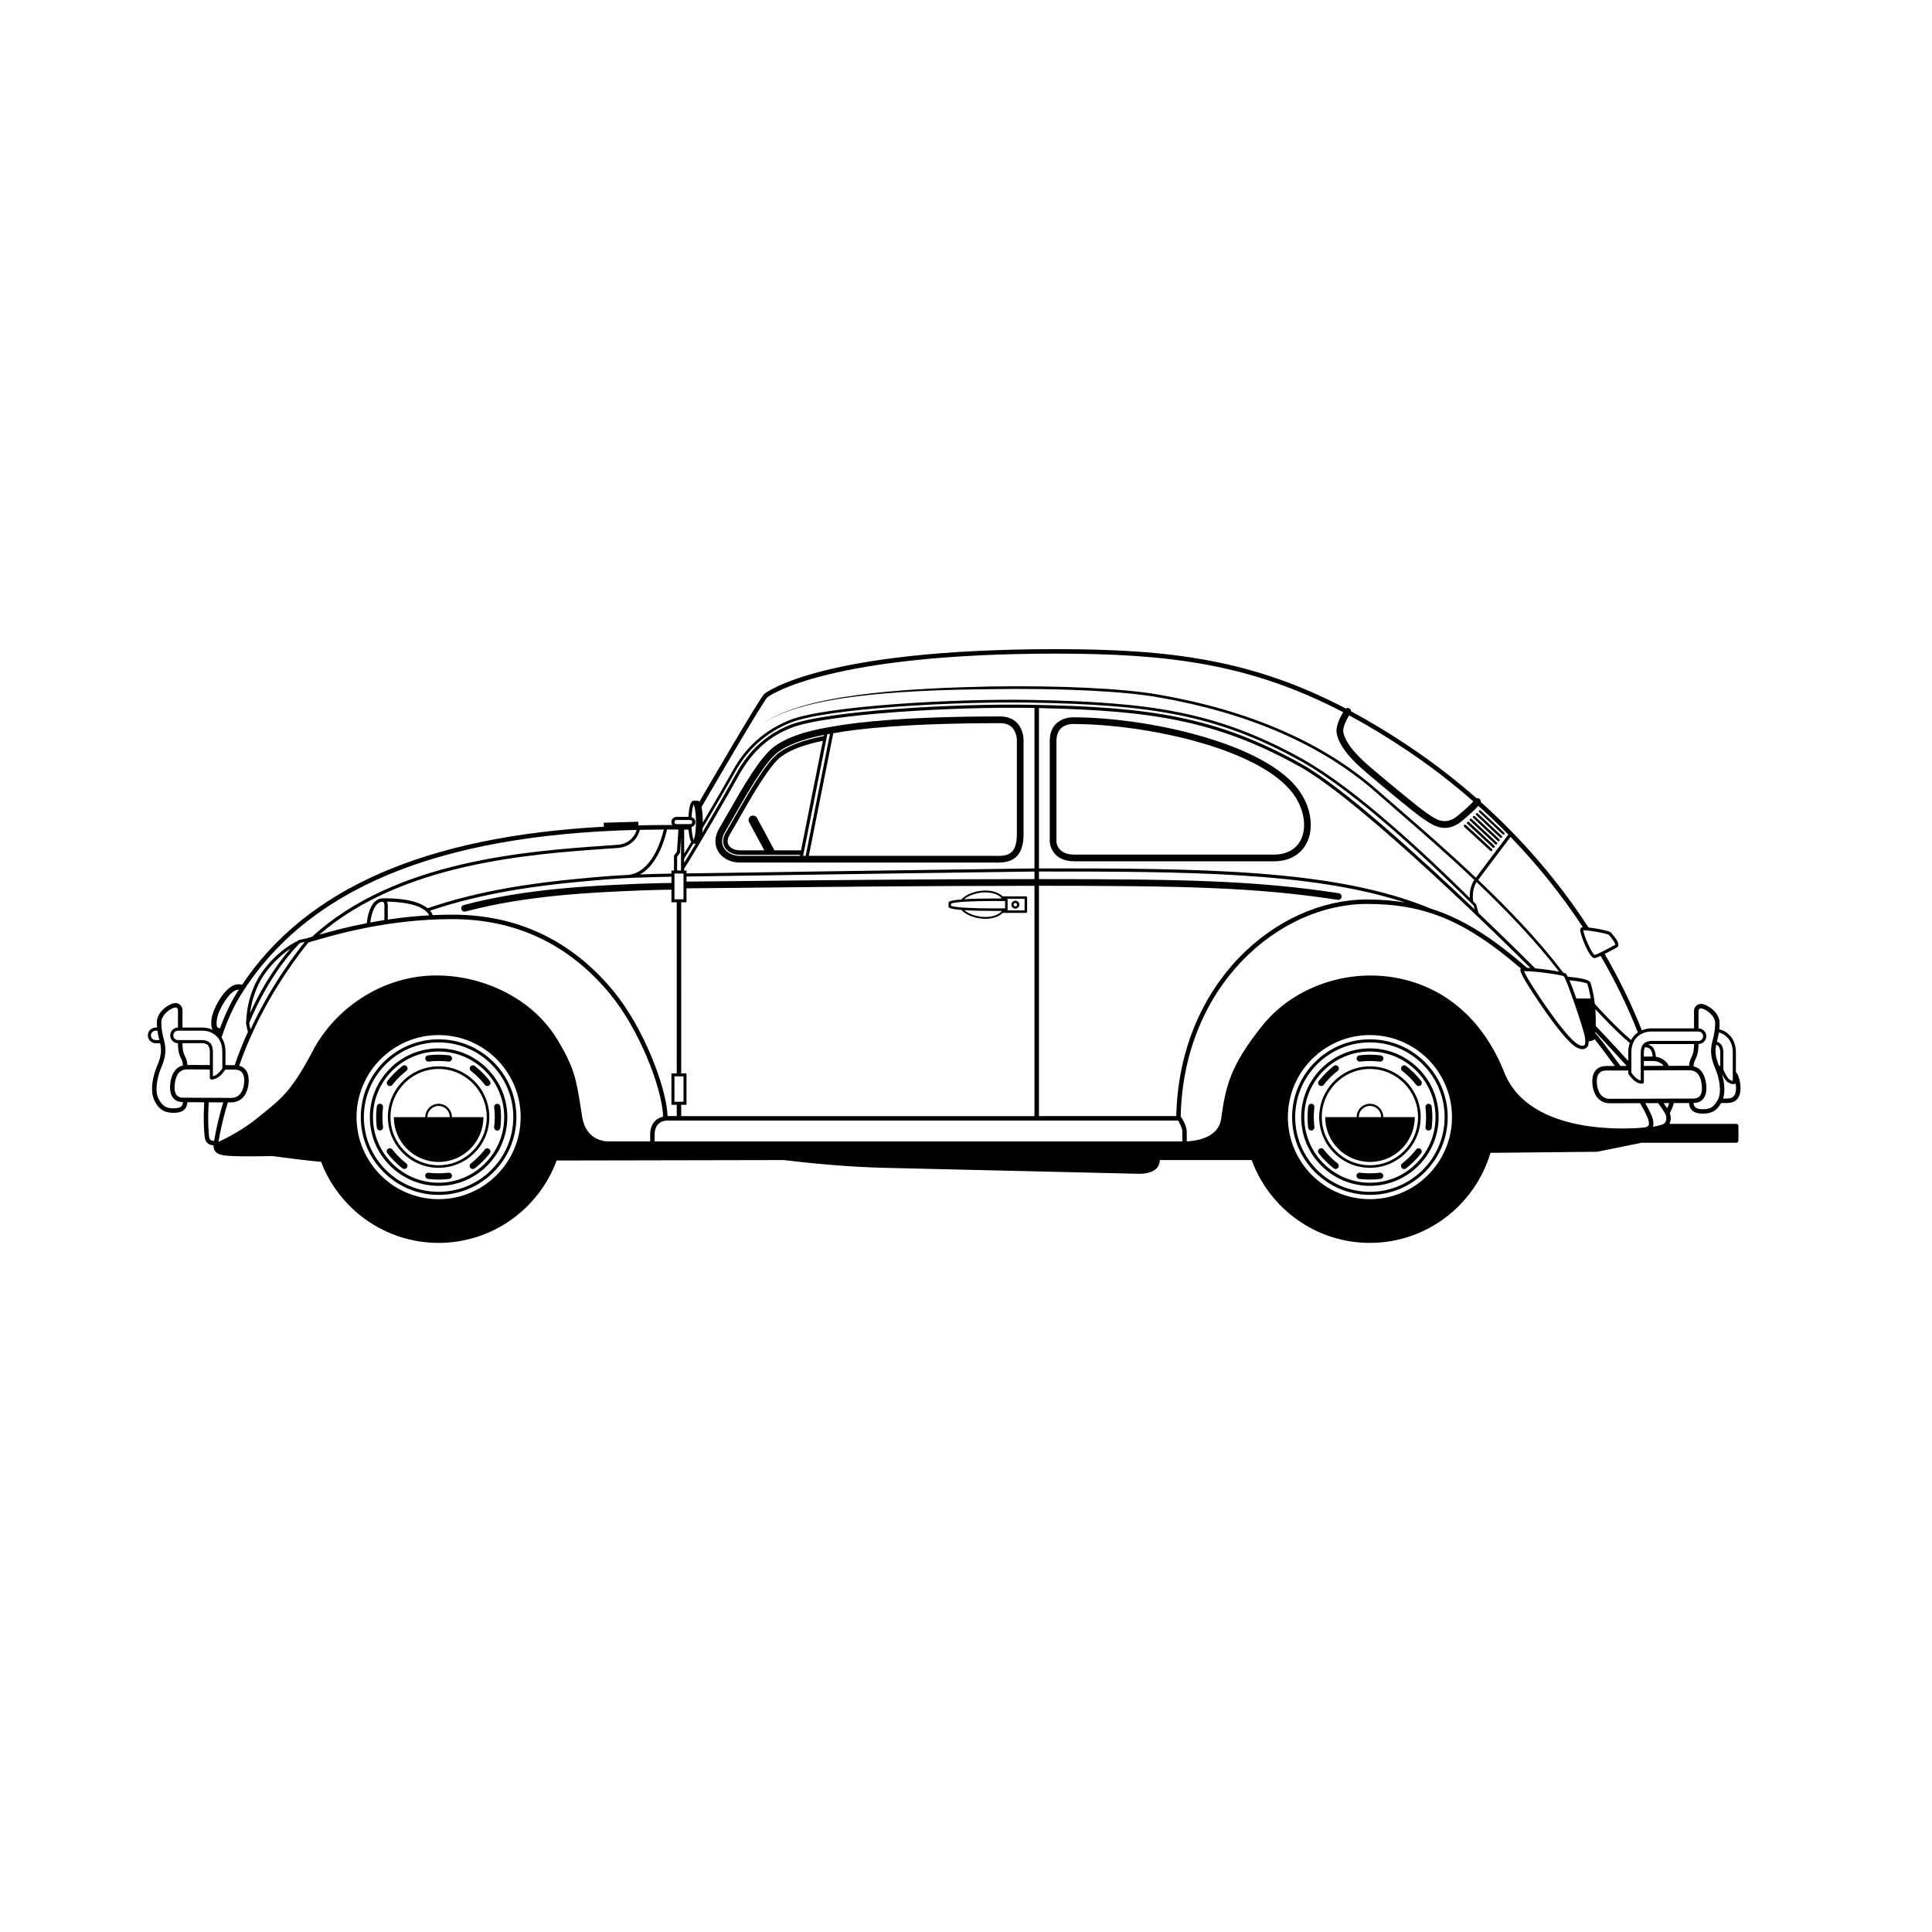 <?xml version="1.0" encoding="UTF-8"?>
<!-- Uploaded to: ICON Repo, www.iconrepo.com, Generator: ICON Repo Mixer Tools -->
<svg fill="#000000" width="800px" height="800px" version="1.1" viewBox="144 144 512 512" xmlns="http://www.w3.org/2000/svg">
 <g>
  <path d="m488.57 353.93c-8.656-12.941-40.504-19.836-60.246-19.836-0.625 0-6.125 0.176-6.125 6.262v26.801c0.004 0.051 0.305 5.094 6.484 5.094h52.891c3.953 0 7.019-1.664 8.629-4.68 2.023-3.781 1.379-9.137-1.633-13.641zm0.066 12.805c-1.309 2.445-3.75 3.742-7.062 3.742h-52.891c-4.375 0-4.691-3.059-4.711-3.359v-26.762c0-4.156 3.316-4.484 4.422-4.484h0.008c19.266 0 50.375 6.617 58.688 19.047 2.656 3.965 3.262 8.605 1.547 11.816z"/>
  <path d="m340.06 372.58h66.676c0.242 0 0.492 0.004 0.75 0.008 0.281 0.004 0.566 0.012 0.859 0.012 3.219 0 6.91-0.855 6.91-7.527v-24.988c0-0.113 0.008-2.738-1.789-4.559-1.09-1.102-2.574-1.66-4.418-1.66-24.438 0-37.664 1.457-44.453 2.684l-0.586 0.105c-3.305 0.586-10.188 1.801-14.855 5.207-3.68 2.688-8.297 10.773-12.008 17.273-0.914 1.602-1.758 3.074-2.484 4.285-1.281 2.133-1.422 4.301-0.402 6.106 1.07 1.887 3.293 3.055 5.801 3.055zm9.176-3.238-1.398-2.594-3.227-5.988c-0.309-0.574-1.027-0.793-1.605-0.48-0.574 0.309-0.793 1.027-0.48 1.605l3.227 5.988 0.793 1.469h-6.484c-1.344 0-2.488-0.539-2.981-1.41-0.422-0.746-0.293-1.758 0.359-2.844 0.738-1.227 1.59-2.719 2.531-4.363 3.367-5.894 7.981-13.969 11.098-16.246 2.449-1.789 6.059-3.148 10.992-4.156l-5.781 29.02zm14.012-30.746c0.246-0.047 0.48-0.086 0.703-0.125l-6.441 32.332h-0.676zm48.945-1.828c1.277 1.281 1.285 3.281 1.285 3.305v25c0 5.309-2.43 5.75-5.133 5.75-0.281 0-0.555-0.008-0.824-0.012s-0.527-0.008-0.781-0.008h-48.387l6.473-32.488 0.086-0.016c6.719-1.211 19.828-2.652 44.137-2.652 1.348 0 2.402 0.375 3.144 1.121zm-76.004 27.566c0.734-1.219 1.582-2.703 2.504-4.32 3.438-6.016 8.145-14.254 11.516-16.719 3.578-2.613 8.699-3.863 12.164-4.535l-0.059 0.297c-5.359 1.055-9.273 2.512-11.941 4.465-3.324 2.426-8.008 10.625-11.43 16.613-0.934 1.637-1.781 3.121-2.516 4.344-0.883 1.473-1.016 2.906-0.375 4.039 0.703 1.242 2.238 2.012 4.008 2.012h15.98l-0.055 0.277h-15.926c-1.871 0-3.5-0.824-4.25-2.152-0.691-1.227-0.559-2.758 0.379-4.32z"/>
  <path d="m604.12 441.83h-17.711c0.383-0.754 0.516-1.777 0.117-2.836 0.578-1.113 0.914-2.129 1.062-2.672l4.027-0.012c0.125 1.859 1.316 2.816 3.582 2.816 2.051 0 3.602-0.504 4.918-2.816l1.652-0.004c1.117-0.004 1.992-0.352 2.594-1.031 0.762-0.859 1.039-2.199 0.828-3.984-0.078-0.688-0.441-2.5-1.156-3.195v-5.144c0-2.527-1.008-4.008-1.852-4.805-0.832-0.781-1.77-1.176-2.547-1.383 0.051-0.5 0.086-1.027 0.086-1.621 0-2.91-3.301-4.965-4.758-5.09-1.32-0.121-1.891 0.961-2.016 1.547-0.008 0.039-0.012 0.082-0.012 0.125v4.812h-11.195l-0.172-0.004c-0.383 0-1.375 0.059-2.465 0.504-2.684-6.805-5.996-13.605-9.84-20.238 0.91-0.457 1.926-1 2.918-1.539l0.277-0.152c0.227-0.125 0.375-0.332 0.418-0.59 0.164-1.023-1.52-2.91-2.043-3.465l-0.148-0.102c-1.094-0.438-3.883-0.961-5.723-1.164-8.02-12.328-17.586-23.449-28.555-33.258 0.059-0.367-0.109-0.734-0.457-0.918-0.203-0.109-0.434-0.121-0.645-0.062-5.625-4.941-11.605-9.551-17.945-13.793-5.289-3.539-10.363-6.602-15.316-9.258 0-0.277-0.117-0.551-0.363-0.723-0.312-0.219-0.715-0.207-1.008-0.004-24.898-13.043-46.809-15.742-76.852-15.742-61.922 0-76.676 11.387-77.273 11.871l0.008 0.008c-0.027 0.023-0.059 0.035-0.082 0.066-1.652 1.922-14.332 23.684-17.137 28.508-0.148-0.176-0.32-0.285-0.52-0.285h-0.977c-0.961 0-1.285 2.238-1.391 4.281h-3.164c-0.758 0-1.375 0.617-1.375 1.375 0 0.297 0.117 0.562 0.277 0.785-3.059-0.012-6.051 0.023-8.996 0.094l-0.027-0.965-9.168 0.27 0.031 1.047c-47.305 2.582-78.809 16.375-95.887 41.918-0.035-0.02-0.062-0.047-0.102-0.059-0.086-0.027-0.867-0.273-1.926 0.102-0.98 0.348-2.516 1.391-4.242 4.359-1.527 2.633-2.117 4.836-1.801 6.731 0.051 0.309 0.16 0.562 0.297 0.781-1.168-0.535-2.273-0.602-2.68-0.602l-5.328 0.004v-4.812c0-0.039-0.004-0.082-0.012-0.125-0.125-0.582-0.699-1.664-2.016-1.547-1.453 0.125-4.758 2.18-4.758 5.09 0 0.5 0.023 0.961 0.059 1.391h-0.375c-1.145 0-2.074 0.93-2.074 2.074s0.93 2.074 2.074 2.074h1.18c0.363 1.672 0.434 3.215-0.863 6.191-0.836 1.914-2.035 6.273-0.617 9.059 1.359 2.664 2.973 3.195 5.137 3.195 2.262 0 3.457-0.953 3.582-2.812l4.441 0.02c-0.238 4.644-0.074 6.75 0.016 7.887 0.02 0.215 0.031 0.391 0.039 0.539 0.102 2.195 0.898 2.856 2.402 2.981 0 0.012 0.008 0.023 0.004 0.035 0.059 1.785 1.02 2.309 2.758 2.613 2.547 0.449 12.434 0.207 12.762 0.191 0.445 0.059 10.367 1.375 12.988 1.52 4.785 12.551 16.941 21.496 31.152 21.496 14.34 0 26.59-9.102 31.285-21.832l60.121-0.117c6.941 0.82 17.176 1.84 26.539 2.051 17.566 0.395 67.297 1.578 67.316 1.578 0.035 0.004 0.199 0.012 0.453 0.012 1.27 0 4.766-0.242 5.301-2.856 0.047-0.223 0.09-0.484 0.137-0.781h24.328c4.664 12.789 16.945 21.945 31.324 21.945 15.09 0 27.863-10.086 31.953-23.867l28.301-0.281 11.734-2.387h25.082c0.328 0 0.594-0.266 0.594-0.594v-3.828c0-0.324-0.262-0.59-0.59-0.59zm-147.1-1.797c-0.031-0.047-0.082-0.074-0.125-0.113 0.73-34.824 26.129-56.367 49.352-56.367 15.402 0 26.191 4.508 40.797 17.105-0.027 0.031-0.062 0.062-0.078 0.098-0.094 0.207-0.27 0.594 1.242 3.164 1.086 1.852 9.227 14.754 13.305 17.484 0.035 0.023 0.93 0.629 1.84 0.629 0.52 0 0.965-0.199 1.281-0.57 0.191-0.223 0.379-0.605 0.371-1.484 0.848-0.09 1.41-0.406 1.434-0.426 0.07-0.043 0.117-0.105 0.152-0.176 1.086 1.387 3.293 4.305 5.367 7.121l-2.336 0.008c-1.16 0.008-2.07 0.375-2.707 1.094-0.777 0.879-1.082 2.234-0.883 3.926 0.359 3.035 2.074 4.848 4.59 4.848h0.023l7.988-0.023c0.578 0.98 1.078 1.887 1.469 2.68 0.516 1.051 1.156 2.527 0.77 3.219-0.172 0.309-0.598 0.496-1.266 0.562-3.066 0.301-30.176 2.481-36.953-14.609-5.652-14.25-16.258-23.227-29.863-25.27-12.973-1.953-26.422 3.094-34.246 12.855-8.613 10.738-9.723 16.137-10.938 24.754-0.738 5.207-7.133 5.859-9.105 5.938v-2.598c0.004-1.648-1.418-3.758-1.48-3.848zm-140.72 4.676v1.77h-10.84c-0.25 0.023-6.07 0.336-7.176-6.508l-0.379-2.398c-1.164-7.414-1.691-10.797-6.481-18.516-6.234-10.055-18.738-16.551-31.855-16.551-13.031 0-25.68 7.516-32.242 19.168-5.684 10.969-8.609 13.336-13.035 16.922-0.531 0.43-1.086 0.879-1.664 1.359-4.199 3.481-8.777 5.758-10.727 6.652 0.293-1.809 1.035-5.789 2.504-10.465l0.832 0.004h0.023c2.519 0 4.234-1.809 4.594-4.848 0.199-1.691-0.105-3.047-0.883-3.926-0.414-0.465-0.949-0.766-1.582-0.934 1.039-2.984 2.129-5.711 3.238-8.117l0.004-0.004c5.559-12.559 13.191-22.227 15.094-24.543 6.801-2.027 20.848-6.195 38.105-6.195h0.055c16.785 0 30.797 6.613 41.641 19.66 7.859 9.457 13.973 25.098 14.203 32.676-1.285 0.32-3.43 1.359-3.43 4.793zm-125.44-10.441c-0.52-0.586-0.707-1.645-0.539-3.062 0.297-2.523 1.391-3.805 3.246-3.805h0.02l6.019 0.027v2.207c0 0.18 0.117 0.34 0.289 0.395 0.035 0.012 0.141 0.039 0.309 0.039 0.285 0 0.762-0.078 1.426-0.449 1.016-0.566 2.008-2.039 2.051-2.102 0.016-0.02 0.012-0.047 0.023-0.07l2.555 0.012c0.805 0.004 1.418 0.238 1.824 0.695 0.691 0.781 0.703 2.062 0.594 3-0.168 1.422-0.836 3.801-3.418 3.801h-0.02l-12.672-0.062c-0.777 0.004-1.336-0.203-1.707-0.625zm8.746-8.02-5.938-0.027c-0.082-1.102-0.355-1.684-0.625-2.242-0.336-0.695-0.68-1.422-0.691-3.523l5.176-0.012c0.027 0.008 0.086 0.012 0.117 0.012 0.582 0.016 1.098 0.195 1.41 0.488 0.367 0.344 0.551 0.945 0.551 1.785zm10.789-9.426-0.363-1.691c5.492-13.301 12.656-20.441 13.492-21.246l1.254-0.266c-2.262 2.801-9.109 11.711-14.383 23.203zm-0.137-4.293c0.324-2.547 1.254-6.699 3.879-10.426 2.348-3.332 4.984-5.465 6.832-6.691-2.519 2.898-6.891 8.625-10.711 17.117zm111.68-34.539c-1.781 0.023-5.191 0.078-8.422 0.215l-0.281 0.012c-12.559 0.52-29.754 1.234-46.34 5.625-0.477 0.125-0.758 0.613-0.633 1.086 0.105 0.398 0.465 0.664 0.859 0.664 0.074 0 0.152-0.008 0.227-0.031 16.398-4.34 33.484-5.047 45.961-5.566l0.281-0.012c3.195-0.133 6.574-0.188 8.348-0.211v3.344h1.402l0.004 45.34h-1.402v8.32h1.402v3h-2.43c-0.297-7.824-6.5-23.703-14.469-33.293-11.082-13.332-25.398-20.09-42.551-20.09h-0.055c-1.754 0-3.461 0.051-5.141 0.129-0.176-0.438-0.418-0.832-0.719-1.188 14.121-4.769 28.344-6.586 39.199-7.625 10.438-1.004 14.762-1.113 17.625-1.184 0.867-0.023 1.582-0.039 2.266-0.078 1.379-0.043 3.023-0.078 4.875-0.113zm213.37-0.23c7.793 7.418 15.609 15.555 21.883 23.738-1.605-0.316-4.051-0.668-6.332-0.871-0.684-0.688-6.731-6.734-15.027-14.66l-0.66-2.34-0.066-0.066c-0.223-0.223-0.473-0.469-0.703-0.699-0.367-2.691 0.469-4.414 0.906-5.102zm56.312 48.684-5.363 0.016c-0.871-1.75-2.535-2.266-3.445-2.402-0.082-1.332-0.461-2.301-1.16-2.836-0.277-0.211-0.57-0.324-0.852-0.398 0.242-0.086 0.52-0.133 0.824-0.141l11.316 0.004c-0.012 2.098-0.355 2.824-0.691 3.519-0.273 0.555-0.551 1.133-0.629 2.238zm-11.691-4.91c0.363 0.008 0.824 0.047 1.215 0.348 0.484 0.371 0.758 1.094 0.836 2.117h-2.34v-1.039c0.004-0.605 0.102-1.078 0.289-1.426zm-0.285 3.644h2.539c0.078 0 1.723 0.031 2.703 1.281l-5.242 0.016zm-0.289 5.969c0.172-0.055 0.289-0.215 0.289-0.395v-3.09l12.062-0.031h0.02c1.855 0 2.949 1.281 3.246 3.805 0.168 1.414-0.02 2.477-0.539 3.062-0.375 0.422-0.934 0.629-1.707 0.633l-22.07 0.062h-0.02c-2.582 0-3.25-2.379-3.418-3.801-0.109-0.938-0.098-2.219 0.594-3 0.402-0.457 1.02-0.691 1.824-0.695l5.863-0.016v0.73c0 0.082 0.023 0.164 0.07 0.23 0.043 0.062 1.035 1.535 2.051 2.102 0.664 0.371 1.141 0.449 1.426 0.449 0.168-0.008 0.273-0.035 0.309-0.047zm-12.562-13.652c1.711 1.805 5.031 5.352 8.312 8.992l-1.676 0.004c-4.516-6.18-6.051-8.105-6.66-8.699 0.008-0.098 0.016-0.199 0.023-0.297zm8.703 5.461v2.199c-3.727-4.121-7.402-8.02-8.617-9.285 0.051-1.613 0.008-3.098-0.098-4.445 1.695 1.855 5.504 5.918 9.129 8.984-0.25 0.699-0.414 1.535-0.414 2.547zm-13.75-14.336c-0.645-1.863-1.289-3.602-1.824-4.844 2.191 0.223 4.469 0.629 4.746 0.93 0.281 0.93 0.621 2.254 0.891 3.914zm2.277 10.223c0.227 1.559 0.012 1.957-0.062 2.043-0.148 0.176-0.34 0.258-0.602 0.258-0.629 0-1.332-0.469-1.34-0.477-3.633-2.434-11.301-14.242-13.039-17.199-0.668-1.133-0.953-1.754-1.078-2.09l0.023-0.027c3.898 0.059 9.914 1.055 10.477 1.344 0.809 0.836 5.332 14.191 5.621 16.148zm-108.3 20.934h-36.391v-61.035c38.141 0.004 57.258 0.371 79.188 3.719 0.047 0.008 0.09 0.012 0.137 0.012 0.43 0 0.809-0.316 0.875-0.754 0.074-0.484-0.258-0.938-0.742-1.012-22.051-3.367-41.223-3.734-79.457-3.738v-2.008c38.5 0 72.176 0.07 96.98 8.203-3.195-0.531-6.516-0.793-10.055-0.793-23.758 0-49.73 21.934-50.535 57.406zm-130.59-10.527v6.727h-2.394v-6.727zm0.801 7.527v-8.32h-1.402l-0.004-45.34h1.402v-3.699c2.394-0.008 7.422-0.062 14.238-0.137 17.699-0.199 47.25-0.527 77.977-0.531v61.035h-93.613v-3zm1.805-69.203c0.031 0.008 0.066 0.02 0.102 0.02h0.543c-1.125 1.891-2.184 3.641-3.074 5.066v-1.098c0.727-1.164 1.551-2.523 2.43-3.988zm-2.426 6.641c3.93-6.16 12.695-21.469 14.176-24.195 3.574-6.578 7.906-10.613 14.051-13.082 9.453-3.805 44.055-5.691 63.711-5.332 0.305 0.008 0.598 0.012 0.898 0.02v42.516c-6.508 0.086-65.77 0.898-92.211 1.324v-0.77h-0.617zm92.832 2.75c-30.734 0.004-60.289 0.336-77.992 0.531-6.812 0.074-11.836 0.133-14.219 0.137v-1.344c26.422-0.426 85.645-1.234 92.211-1.324zm-93.012-1.477v6.824h-2.391v-6.824zm198.04 9.309c-25.41-10.605-61.766-10.664-103.84-10.664v-42.484c29.676 0.648 47.023 3.203 69.145 15.523 16.562 9.223 55.238 47.504 61.113 53.367-0.316-0.02-0.621-0.035-0.914-0.047-9.238-8.09-17.133-13.055-25.5-15.695zm11.371-0.789 0.281 1.004c-14.445-13.754-34.98-32.461-45.945-38.566-22.789-12.691-40.512-15.094-71.613-15.672-19.73-0.371-54.488 1.551-64.035 5.391-8.211 3.301-12.188 9.262-14.469 13.457-0.949 1.75-4.91 8.695-8.656 15.066 0.047-0.422 0.082-0.848 0.102-1.246 3.859-6.516 7.676-13.16 8.562-14.793 3.324-6.125 8.289-10.547 14.75-13.145 9.41-3.785 44.035-5.672 63.734-5.305 31.211 0.582 48.953 2.969 71.59 15.574 14.703 8.191 34.914 27.441 45.699 38.234zm-209.23-13.801v-6.352c0.395 0.004 0.777 0.004 1.172 0.008 0.086 1.203 0.281 2.559 0.703 3.258-0.664 1.098-1.297 2.141-1.875 3.086zm-0.832-4.266v8.75h-1.035v-3.656l0.766-1.023zm-79.023 17.051c0.344 0.109 0.418 0.594 0.418 0.977v3.856c-1.293 0.203-2.535 0.418-3.746 0.648 0.125-1.062 0.477-3.09 1.461-4.469 0.484-0.688 1.391-1.172 1.867-1.012zm1.117-0.039c2.906 0.027 9.531 0.449 11.172 3.617-3.887 0.215-7.562 0.617-10.984 1.129v-3.727c0-0.438-0.078-0.762-0.188-1.02zm50.523-6.066c-11.004 1.059-25.453 2.902-39.789 7.801-3.609-2.984-11.738-2.621-12.16-2.606v0.008c-0.848 0.047-1.77 0.664-2.293 1.398-1.203 1.688-1.555 4.121-1.652 5.16-5.019 0.973-9.289 2.102-12.602 3.051 21.887-18.965 55.852-21.352 76.32-22.785l3.242-0.23c3.856-0.602 5.055-3.43 5.406-4.766 2.086-0.047 4.195-0.074 6.34-0.082-0.625 2.676-3.242 11.797-9.867 12.047-2.848 0.137-6.856 0.418-12.945 1.004zm20.391 67.824c0-3.617 2.875-3.746 3.199-3.75h135.53c0.418 0.676 1.113 2 1.113 2.922v2.609l-139.84-0.004zm263.69-6.203c-0.32-0.652-0.727-1.391-1.168-2.16l3.414-0.012c0.816 1.094 1.434 2.008 1.824 2.707 0.559 1 0.355 2.019-0.066 2.543-0.363 0.453-1.676 0.789-3.168 1.012 0.453-1.145-0.152-2.695-0.836-4.09zm4.648-0.793c-0.266-0.418-0.574-0.875-0.938-1.383l1.461-0.004c-0.113 0.363-0.285 0.848-0.523 1.387zm12.996-16.855c0.18 0.07 0.359 0.168 0.512 0.312 0.367 0.344 0.551 0.945 0.551 1.785v3.488h-0.332c-1.062-2.59-1.043-4.066-0.73-5.586zm4.644 13.633c-0.375 0.422-0.934 0.629-1.707 0.633l-1.125 0.004c0.645-2.023 0.27-4.566-0.285-6.477 0.395 0.801 1.008 1.848 1.652 2.207 0.66 0.371 1.141 0.449 1.426 0.449 0.168 0 0.27-0.027 0.309-0.039 0.094-0.031 0.168-0.094 0.219-0.176 0.02 0.113 0.035 0.223 0.051 0.34 0.168 1.414-0.016 2.473-0.539 3.059zm-1.859-15.734c0.727 0.684 1.594 1.969 1.594 4.199v7.496c-0.184-0.035-0.445-0.125-0.793-0.316-0.574-0.32-1.332-1.793-1.699-2.695v-4.481c0-1.078-0.27-1.879-0.809-2.391-0.273-0.258-0.594-0.418-0.898-0.52 0.023-0.102 0.047-0.199 0.074-0.301 0.16-0.645 0.324-1.348 0.453-2.148 0.645 0.18 1.41 0.523 2.078 1.156zm-6.746-7.523c0.945 0.082 3.672 1.73 3.672 3.91 0 1.848-0.309 3.102-0.609 4.312-0.527 2.144-0.984 3.996 0.707 7.887 0.844 1.941 1.77 5.848 0.648 8.047-1.207 2.363-2.508 2.551-4.082 2.551-1.824 0-2.328-0.645-2.402-1.641 1.086-0.02 1.934-0.363 2.523-1.027 0.762-0.859 1.039-2.199 0.828-3.984-0.312-2.648-1.492-4.273-3.352-4.715 0.059-0.902 0.262-1.336 0.516-1.859 0.375-0.777 0.797-1.664 0.809-4.035 1.137-0.008 2.059-0.934 2.059-2.074 0-1.141-0.922-2.062-2.059-2.074v-4.742c0.047-0.156 0.227-0.594 0.742-0.555zm-0.754 6.129c0.688 0 1.246 0.559 1.246 1.246s-0.559 1.246-1.246 1.246l-12.527-0.004c-0.461 0.012-1.328 0.121-1.957 0.715-0.539 0.508-0.809 1.309-0.809 2.391v7.375c-0.184-0.035-0.445-0.125-0.793-0.32-0.707-0.395-1.469-1.414-1.699-1.742v-2.148l0.023-0.023c-0.008-0.008-0.016-0.02-0.023-0.027v-3.117c0-2.231 0.867-3.516 1.594-4.199 1.375-1.293 3.141-1.395 3.648-1.395zm-16.055 0.234c-0.238 0.16-0.477 0.34-0.703 0.555-0.367 0.348-0.762 0.832-1.094 1.465-4.273-3.652-8.75-8.617-9.602-9.566-0.289-2.461-0.762-4.371-1.141-5.606-0.223-0.734-2.254-1.27-6.027-1.598-0.25-0.492-0.457-0.809-0.613-0.891-0.113-0.059-0.32-0.129-0.598-0.203-6.402-8.473-14.496-16.902-22.547-24.562 3.777-5.051 7.414-9.852 8.586-11.402 7.113 7.359 13.52 15.348 19.168 23.93-0.113 0.008-0.207 0.023-0.281 0.043-0.52 0.152-0.418 0.824-0.387 1.043 0.219 1.5 2.402 7.102 3.727 7.102l0.094-0.008c0.324-0.051 0.879-0.266 1.559-0.578 3.863 6.641 7.176 13.461 9.859 20.277zm-5.992-23.219-0.277 0.152c-1.078 0.586-4.312 2.348-5.223 2.535-0.738-0.41-2.938-5.332-2.953-6.531 0.035 0 0.078-0.004 0.133-0.004 1.324 0 5.18 0.652 6.551 1.16 1.039 1.117 1.871 2.394 1.77 2.688zm-37.617-38.008c-0.469 0.543-1.57 1.68-4.078 3.773-3.258 2.719-5.699 1.062-7.656-0.27-0.203-0.137-0.391-0.266-0.574-0.383-1.914-1.246-10.609-8.469-14.621-11.879-3.102-2.637-6.758-6.098-7.508-9.488-0.258-1.16 0.691-3.203 1.527-4.547 4.902 2.633 9.93 5.664 15.168 9.168 6.266 4.191 12.18 8.742 17.742 13.625zm-187.11-27.578c0.883-0.66 16.531-11.574 76.484-11.574 29.777 0 51.504 2.664 76.137 15.523-0.777 1.266-2.121 3.82-1.691 5.762 0.863 3.883 4.574 7.465 8.094 10.457 3.191 2.715 12.633 10.605 14.805 12.016 0.172 0.113 0.352 0.234 0.543 0.363 1.254 0.855 3.023 2.059 5.188 2.059 1.387 0 2.934-0.492 4.609-1.891 2.441-2.035 3.66-3.254 4.269-3.957 2.742 2.457 5.398 5 7.961 7.625-1.07 1.414-4.758 6.281-8.609 11.43-7.332-6.945-14.59-13.242-20.445-18.312-2.051-1.777-3.91-3.391-5.512-4.801-14.34-12.672-33.934-21.227-58.234-25.434-9.422-1.629-26.109-2.43-44.613-2.133-10.387 0.234-20.785 0.641-31.121 1.781-5.164 0.586-10.316 1.348-15.371 2.562-2.523 0.613-5.027 1.34-7.449 2.285-2.414 0.945-4.777 2.098-6.836 3.691 2.074-1.57 4.445-2.691 6.867-3.609 2.43-0.914 4.934-1.609 7.457-2.191 5.059-1.156 10.211-1.859 15.371-2.383 10.328-1.02 20.715-1.309 31.094-1.426 18.473-0.297 35.102 0.5 44.484 2.125 24.168 4.18 43.645 12.684 57.887 25.262 1.602 1.414 3.461 3.027 5.516 4.809 5.863 5.078 13.137 11.391 20.48 18.348-0.438 0.625-1.297 2.231-1.191 4.793-11.105-11.023-30.207-28.965-44.324-36.824-22.77-12.68-40.59-15.082-71.922-15.664-19.766-0.375-54.52 1.535-64.012 5.356-6.617 2.66-11.703 7.191-15.109 13.465-0.832 1.539-4.273 7.527-7.891 13.668v-0.078c0-0.793-0.039-2.641-0.34-4.019 5.426-9.371 15.922-27.258 17.426-29.082zm-19.5 28.363c0.246 0.516 0.598 2.133 0.598 4.738s-0.348 4.223-0.598 4.738c-0.191-0.398-0.473-1.508-0.566-3.473 0.582-0.16 1.02-0.672 1.02-1.305 0-0.629-0.434-1.141-1.016-1.305 0.102-1.918 0.375-3 0.562-3.394zm-4.551 4.152h3.629c0.301 0 0.547 0.246 0.547 0.547 0 0.301-0.246 0.547-0.547 0.547h-3.629c-0.301 0-0.547-0.246-0.547-0.547 0-0.301 0.246-0.547 0.547-0.547zm0.5 2.531-0.387 5.867-0.785 1.051v3.934h-0.676v0.816c-1.863 0.035-3.516 0.074-4.91 0.113-0.684 0.039-1.391 0.059-2.25 0.078-0.363 0.008-0.75 0.02-1.168 0.031 4.82-2.629 6.703-9.797 7.164-11.91 0.992 0 2.008 0.012 3.012 0.02zm-11.062 0.09c-0.359 1.215-1.441 3.418-4.648 3.922l-3.207 0.227c-20.992 1.469-56.109 3.93-78.141 24.16-0.5 0.148-0.973 0.289-1.41 0.418l-0.023 0.008-2.051 0.434c-0.074 0.016-0.141 0.051-0.195 0.102-0.008 0.008-0.074 0.07-0.164 0.16-0.82 0.371-5.465 2.652-9.422 8.27-4.102 5.82-4.211 12.453-4.211 13.238-0.012 0.023-0.02 0.047-0.031 0.07-0.031 0.078-0.039 0.164-0.023 0.242l0.5 2.332c-1.207 2.578-2.387 5.527-3.508 8.77l-2.434-0.012v-3.539c0-1.723-0.469-2.949-1.035-3.812 1.418-4.277 3.148-8.125 5.012-11.121 17.469-28.137 51.918-42.531 104.99-43.867zm-109.63 46.184c1.586-2.731 2.867-3.512 3.488-3.731 0.305-0.109 0.555-0.125 0.73-0.121-0.195 0.305-0.402 0.602-0.594 0.91-1.613 2.594-3.125 5.805-4.426 9.367-0.043-0.016-0.078-0.035-0.125-0.043-0.062-0.008-0.621-0.098-0.703-0.598-0.258-1.559 0.277-3.449 1.629-5.785zm-5.414 7.027c0.508 0 2.273 0.098 3.648 1.395 0.727 0.684 1.594 1.969 1.594 4.199v4.434c-0.312 0.441-1.055 1.379-1.699 1.738-0.348 0.191-0.609 0.281-0.793 0.32v-6.492c0-1.078-0.27-1.879-0.809-2.391-0.629-0.594-1.496-0.703-1.996-0.715l-6.449 0.004c-0.688 0-1.246-0.559-1.246-1.246s0.559-1.246 1.246-1.246zm-12.43 2.488c-0.688 0-1.246-0.559-1.246-1.246s0.559-1.246 1.246-1.246h0.48c0.125 0.898 0.309 1.672 0.48 2.379 0.008 0.039 0.02 0.074 0.027 0.113zm4.84 18.09c-1.574 0-2.875-0.188-4.082-2.551-1.121-2.203-0.199-6.106 0.648-8.051 1.691-3.887 1.238-5.742 0.707-7.887-0.297-1.211-0.609-2.469-0.609-4.312 0-2.18 2.731-3.828 3.672-3.91 0.512-0.047 0.684 0.371 0.742 0.562v4.742c-1.137 0.008-2.059 0.934-2.059 2.074 0 1.141 0.922 2.066 2.059 2.074 0.012 2.371 0.434 3.258 0.809 4.035 0.254 0.523 0.457 0.957 0.516 1.859-1.859 0.441-3.039 2.066-3.352 4.715-0.211 1.785 0.066 3.125 0.828 3.984 0.59 0.664 1.441 1.008 2.523 1.027-0.078 0.992-0.578 1.637-2.402 1.637zm9.262 6.766c-0.008-0.16-0.023-0.348-0.039-0.578-0.086-1.113-0.246-3.18-0.012-7.785l3.867 0.02c-1.398 4.535-2.121 8.379-2.418 10.215-1.07-0.055-1.332-0.391-1.398-1.871zm60.887 17.309c-11.988 0-21.742-9.754-21.742-21.742s9.754-21.746 21.742-21.746 21.746 9.754 21.746 21.746c-0.004 11.988-9.758 21.742-21.746 21.742zm246.81 0c-11.988 0-21.742-9.754-21.742-21.742s9.754-21.746 21.742-21.746 21.746 9.754 21.746 21.746c0 11.988-9.754 21.742-21.746 21.742z"/>
  <path d="m395.56 384.58c0.523 0.266 1.719 0.445 3.254 0.57 1.223 1.473 4.043 2.352 6.277 2.352 1.988 0 3.684-0.586 4.621-1.574h6.148c0.184 0 0.332-0.148 0.332-0.332v-3.727c0-0.184-0.148-0.332-0.332-0.332h-6.168c-0.004 0-0.008 0.004-0.012 0.004-0.945-0.969-2.625-1.543-4.59-1.543-2.238 0-5.062 0.879-6.285 2.359-1.535 0.125-2.731 0.309-3.25 0.57-0.113 0.059-0.18 0.172-0.18 0.297v1.059c0 0.125 0.07 0.242 0.184 0.297zm3.973 0.625c2.336 0.156 5.266 0.199 7.84 0.199 0.77 0 1.449-0.004 1.992-0.008v0.195c-0.844 0.891-2.414 1.422-4.269 1.422-1.883 0-4.297-0.68-5.562-1.809zm15.996 0.062h-4.594c0.051-0.059 0.09-0.133 0.09-0.219v-2.586c0-0.121-0.074-0.207-0.168-0.266h4.672zm-10.438-4.777c1.855 0 3.426 0.531 4.269 1.422v0.203c-0.547-0.004-1.223-0.008-1.996-0.008-2.574 0-5.508 0.043-7.844 0.199 1.266-1.137 3.688-1.816 5.57-1.816zm-9.051 2.957c1.227-0.43 5.305-0.676 11.328-0.676 1.375 0 2.477 0.012 2.996 0.02v1.93c-0.52 0.008-1.617 0.02-2.992 0.02-6.023 0-10.105-0.246-11.332-0.676z"/>
  <path d="m413.08 384.8c0.578 0 1.051-0.473 1.051-1.051 0-0.582-0.469-1.051-1.051-1.051s-1.051 0.473-1.051 1.051c-0.004 0.578 0.469 1.051 1.051 1.051zm0-1.504c0.25 0 0.453 0.203 0.453 0.453s-0.203 0.453-0.453 0.453-0.453-0.203-0.453-0.453 0.203-0.453 0.453-0.453z"/>
  <path d="m538.95 369.49c0.062 0.059 0.145 0.086 0.223 0.086 0.09 0 0.176-0.035 0.242-0.105 0.125-0.133 0.113-0.344-0.02-0.465l-6.926-6.375c-0.133-0.125-0.344-0.117-0.465 0.02-0.125 0.133-0.113 0.344 0.02 0.465z"/>
  <path d="m539.61 368.61c0.062 0.059 0.141 0.086 0.219 0.086 0.086 0 0.172-0.035 0.234-0.102 0.121-0.129 0.113-0.336-0.016-0.457l-6.758-6.289c-0.133-0.121-0.336-0.113-0.457 0.016-0.121 0.133-0.113 0.336 0.016 0.457z"/>
  <path d="m540.27 367.74c0.059 0.059 0.137 0.086 0.215 0.086 0.086 0 0.168-0.031 0.23-0.102 0.121-0.125 0.113-0.328-0.016-0.445l-6.695-6.25c-0.125-0.121-0.328-0.113-0.445 0.016-0.121 0.125-0.113 0.328 0.016 0.445z"/>
  <path d="m540.92 366.86c0.059 0.055 0.137 0.082 0.211 0.082 0.082 0 0.164-0.031 0.227-0.098 0.117-0.125 0.113-0.32-0.016-0.438l-6.523-6.113c-0.125-0.117-0.32-0.113-0.438 0.016-0.117 0.125-0.113 0.32 0.016 0.438z"/>
  <path d="m541.58 365.99c0.059 0.055 0.133 0.082 0.207 0.082 0.082 0 0.16-0.031 0.223-0.098 0.113-0.121 0.109-0.312-0.016-0.43l-6.379-5.996c-0.121-0.113-0.312-0.105-0.43 0.016-0.113 0.121-0.109 0.312 0.016 0.43z"/>
  <path d="m542.24 365.11c0.059 0.055 0.129 0.078 0.203 0.078 0.078 0 0.156-0.031 0.219-0.094 0.113-0.121 0.105-0.309-0.016-0.418l-6.258-5.883c-0.117-0.109-0.305-0.105-0.418 0.016s-0.105 0.309 0.016 0.418z"/>
  <path d="m244.79 436.51c-0.441-0.062-0.867 0.262-0.93 0.715-0.008 0.055-0.176 1.371-0.176 2.832 0 1.461 0.168 2.762 0.176 2.816 0.055 0.418 0.41 0.723 0.82 0.723 0.035 0 0.074-0.004 0.109-0.008 0.453-0.059 0.773-0.477 0.715-0.93-0.004-0.012-0.16-1.246-0.16-2.602 0-1.348 0.16-2.606 0.16-2.617 0.062-0.457-0.258-0.871-0.715-0.93z"/>
  <path d="m260.23 419.43c-11.367 0-20.617 9.246-20.617 20.613 0 11.367 9.25 20.617 20.617 20.617s20.617-9.25 20.617-20.617c-0.004-11.367-9.25-20.613-20.617-20.613zm0 40.414c-10.918 0-19.801-8.883-19.801-19.801s8.883-19.797 19.801-19.797 19.801 8.879 19.801 19.797c-0.004 10.918-8.887 19.801-19.801 19.801z"/>
  <path d="m260.23 421.83c-10.043 0-18.215 8.172-18.215 18.215 0 10.047 8.172 18.219 18.215 18.219s18.215-8.172 18.215-18.219c0-10.043-8.172-18.215-18.215-18.215zm0 35.605c-9.586 0-17.387-7.801-17.387-17.391 0-9.59 7.801-17.387 17.387-17.387s17.387 7.801 17.387 17.387c0 9.59-7.801 17.391-17.387 17.391z"/>
  <path d="m246.79 440.04c0 7.414 6.031 13.445 13.445 13.445s13.445-6.031 13.445-13.445c0-7.414-6.031-13.445-13.445-13.445-7.414 0.004-13.445 6.031-13.445 13.445zm26.199 0c0 7.035-5.723 12.758-12.754 12.758s-12.754-5.723-12.754-12.758c0-7.035 5.723-12.754 12.754-12.754s12.754 5.723 12.754 12.754z"/>
  <path d="m256.7 440.04v0.012l-8.332 0.004c0 6.555 5.316 11.875 11.875 11.875 6.555 0 11.871-5.316 11.871-11.875h-8.352v-0.012c0-1.949-1.586-3.531-3.531-3.531-1.949 0-3.531 1.582-3.531 3.527zm6.496 0v0.012l-5.93 0.004v-0.012c0-1.637 1.332-2.965 2.965-2.965 1.633-0.004 2.965 1.328 2.965 2.961z"/>
  <path d="m257.52 425.34c0.035 0 0.074-0.004 0.109-0.008 0.012-0.004 1.254-0.16 2.598-0.16 1.348 0 2.606 0.16 2.621 0.16 0.445 0.059 0.867-0.262 0.93-0.719 0.059-0.453-0.262-0.867-0.715-0.93-0.055-0.008-1.375-0.176-2.832-0.176s-2.758 0.168-2.812 0.176c-0.453 0.059-0.773 0.477-0.715 0.93 0.051 0.422 0.41 0.727 0.816 0.727z"/>
  <path d="m247.33 431.81c0.25 0 0.496-0.113 0.66-0.324 0.008-0.008 0.77-0.992 1.727-1.949 0.953-0.953 1.953-1.73 1.965-1.738 0.363-0.281 0.43-0.801 0.148-1.164-0.277-0.363-0.801-0.43-1.164-0.148-0.043 0.031-1.094 0.848-2.125 1.879s-1.832 2.07-1.867 2.113c-0.277 0.363-0.211 0.883 0.152 1.164 0.148 0.109 0.328 0.168 0.504 0.168z"/>
  <path d="m249.71 450.58c-0.953-0.953-1.73-1.953-1.738-1.965-0.281-0.363-0.797-0.43-1.164-0.152-0.363 0.281-0.43 0.801-0.152 1.164 0.035 0.043 0.848 1.094 1.879 2.125s2.07 1.832 2.113 1.867c0.152 0.117 0.328 0.172 0.504 0.172 0.25 0 0.496-0.113 0.66-0.324 0.277-0.363 0.211-0.883-0.152-1.164-0.008-0.008-0.996-0.77-1.949-1.723z"/>
  <path d="m262.84 454.78c-0.012 0.004-1.246 0.16-2.602 0.16-1.348 0-2.606-0.16-2.617-0.164-0.441-0.062-0.871 0.262-0.93 0.715s0.262 0.871 0.715 0.93c0.055 0.008 1.371 0.176 2.832 0.176s2.762-0.168 2.816-0.176c0.453-0.059 0.773-0.477 0.715-0.93-0.059-0.449-0.465-0.773-0.93-0.711z"/>
  <path d="m272.48 448.63c-0.008 0.012-0.773 1-1.727 1.953-0.953 0.953-1.957 1.73-1.965 1.738-0.363 0.281-0.43 0.801-0.152 1.164 0.164 0.215 0.41 0.324 0.66 0.324 0.176 0 0.355-0.059 0.504-0.172 0.047-0.035 1.098-0.848 2.129-1.879s1.832-2.07 1.867-2.113c0.281-0.363 0.211-0.883-0.152-1.164-0.367-0.285-0.887-0.215-1.164 0.148z"/>
  <path d="m275.67 443.61c0.035 0.004 0.074 0.008 0.109 0.008 0.41 0 0.766-0.305 0.82-0.723 0.008-0.055 0.176-1.371 0.176-2.832 0-1.461-0.168-2.762-0.176-2.816-0.059-0.453-0.469-0.781-0.93-0.715-0.453 0.059-0.773 0.477-0.715 0.93 0.004 0.012 0.16 1.25 0.16 2.602 0 1.348-0.16 2.606-0.164 2.617-0.055 0.453 0.262 0.871 0.719 0.93z"/>
  <path d="m269.82 426.49c-0.363-0.277-0.883-0.211-1.164 0.152-0.277 0.363-0.211 0.883 0.152 1.164 0.008 0.008 1 0.773 1.953 1.727 0.953 0.953 1.73 1.953 1.738 1.965 0.164 0.211 0.41 0.324 0.656 0.324 0.176 0 0.355-0.059 0.508-0.172 0.363-0.281 0.43-0.801 0.152-1.164-0.035-0.043-0.848-1.094-1.879-2.125-1.035-1.035-2.074-1.84-2.117-1.871z"/>
  <path d="m491.61 436.51c-0.441-0.062-0.867 0.262-0.93 0.715-0.008 0.055-0.176 1.371-0.176 2.832 0 1.461 0.168 2.762 0.176 2.816 0.055 0.418 0.41 0.723 0.82 0.723 0.035 0 0.074-0.004 0.109-0.008 0.453-0.059 0.773-0.477 0.715-0.93-0.004-0.012-0.16-1.246-0.16-2.602 0-1.348 0.16-2.606 0.16-2.617 0.062-0.457-0.258-0.871-0.715-0.93z"/>
  <path d="m507.04 419.43c-11.367 0-20.617 9.246-20.617 20.613 0 11.367 9.25 20.617 20.617 20.617 11.367 0 20.617-9.25 20.617-20.617 0-11.367-9.25-20.613-20.617-20.613zm0 40.414c-10.918 0-19.801-8.883-19.801-19.801s8.883-19.797 19.801-19.797 19.801 8.879 19.801 19.797-8.883 19.801-19.801 19.801z"/>
  <path d="m507.04 421.83c-10.043 0-18.215 8.172-18.215 18.215 0 10.047 8.172 18.219 18.215 18.219s18.215-8.172 18.215-18.219c0-10.043-8.168-18.215-18.215-18.215zm0 35.605c-9.586 0-17.387-7.801-17.387-17.391 0-9.59 7.801-17.387 17.387-17.387 9.586 0 17.387 7.801 17.387 17.387 0 9.59-7.797 17.391-17.387 17.391z"/>
  <path d="m493.6 440.04c0 7.414 6.031 13.445 13.445 13.445s13.445-6.031 13.445-13.445c0-7.414-6.031-13.445-13.445-13.445-7.414 0.004-13.445 6.031-13.445 13.445zm26.195 0c0 7.035-5.723 12.758-12.754 12.758s-12.754-5.723-12.754-12.758c0-7.035 5.723-12.754 12.754-12.754 7.035 0 12.754 5.723 12.754 12.754z"/>
  <path d="m503.52 440.04v0.012h-8.332c0 6.555 5.316 11.875 11.875 11.875 6.555 0 11.871-5.316 11.871-11.875h-8.352v-0.012c0-1.949-1.586-3.531-3.531-3.531-1.949 0.004-3.531 1.586-3.531 3.531zm6.496 0v0.012h-5.93v-0.012c0-1.637 1.332-2.965 2.965-2.965s2.965 1.332 2.965 2.965z"/>
  <path d="m504.34 425.34c0.035 0 0.074-0.004 0.109-0.008 0.012-0.004 1.254-0.16 2.598-0.16 1.348 0 2.606 0.16 2.621 0.16 0.445 0.059 0.867-0.262 0.93-0.719 0.059-0.453-0.262-0.867-0.715-0.93-0.055-0.008-1.375-0.176-2.832-0.176s-2.758 0.168-2.812 0.176c-0.453 0.059-0.773 0.477-0.715 0.93 0.051 0.422 0.406 0.727 0.816 0.727z"/>
  <path d="m494.14 431.81c0.25 0 0.496-0.113 0.66-0.324 0.008-0.008 0.77-0.992 1.727-1.949 0.953-0.953 1.953-1.73 1.965-1.738 0.363-0.281 0.43-0.801 0.148-1.164-0.277-0.363-0.801-0.43-1.164-0.148-0.043 0.031-1.094 0.848-2.125 1.879s-1.832 2.07-1.867 2.113c-0.277 0.363-0.211 0.883 0.152 1.164 0.152 0.109 0.328 0.168 0.504 0.168z"/>
  <path d="m496.52 450.58c-0.953-0.953-1.73-1.953-1.738-1.965-0.281-0.363-0.797-0.43-1.164-0.152-0.363 0.281-0.43 0.801-0.152 1.164 0.035 0.043 0.848 1.094 1.879 2.125s2.07 1.832 2.113 1.867c0.152 0.117 0.328 0.172 0.504 0.172 0.25 0 0.496-0.113 0.66-0.324 0.277-0.363 0.211-0.883-0.152-1.164-0.008-0.008-1-0.77-1.949-1.723z"/>
  <path d="m509.64 454.78c-0.012 0.004-1.246 0.16-2.602 0.16-1.348 0-2.606-0.16-2.617-0.164-0.441-0.062-0.871 0.262-0.93 0.715s0.262 0.871 0.715 0.93c0.055 0.008 1.371 0.176 2.832 0.176 1.461 0 2.762-0.168 2.816-0.176 0.453-0.059 0.773-0.477 0.715-0.93-0.059-0.449-0.465-0.773-0.93-0.711z"/>
  <path d="m519.29 448.63c-0.008 0.012-0.773 1-1.727 1.953s-1.957 1.73-1.965 1.738c-0.363 0.281-0.43 0.801-0.152 1.164 0.164 0.215 0.41 0.324 0.66 0.324 0.176 0 0.355-0.059 0.504-0.172 0.047-0.035 1.098-0.848 2.129-1.879s1.832-2.07 1.867-2.113c0.281-0.363 0.211-0.883-0.152-1.164-0.363-0.285-0.883-0.215-1.164 0.148z"/>
  <path d="m522.48 443.61c0.035 0.004 0.074 0.008 0.109 0.008 0.41 0 0.766-0.305 0.82-0.723 0.008-0.055 0.176-1.371 0.176-2.832 0-1.461-0.168-2.762-0.176-2.816-0.059-0.453-0.469-0.781-0.93-0.715-0.453 0.059-0.773 0.477-0.715 0.93 0.004 0.012 0.16 1.25 0.16 2.602 0 1.348-0.16 2.606-0.164 2.617-0.059 0.453 0.262 0.871 0.719 0.93z"/>
  <path d="m516.63 426.49c-0.363-0.277-0.883-0.211-1.164 0.152-0.277 0.363-0.211 0.883 0.152 1.164 0.008 0.008 1 0.773 1.953 1.727 0.953 0.953 1.73 1.953 1.738 1.965 0.164 0.211 0.41 0.324 0.656 0.324 0.176 0 0.355-0.059 0.508-0.172 0.363-0.281 0.43-0.801 0.152-1.164-0.035-0.043-0.848-1.094-1.879-2.125-1.035-1.035-2.074-1.84-2.117-1.871z"/>
 </g>
</svg>